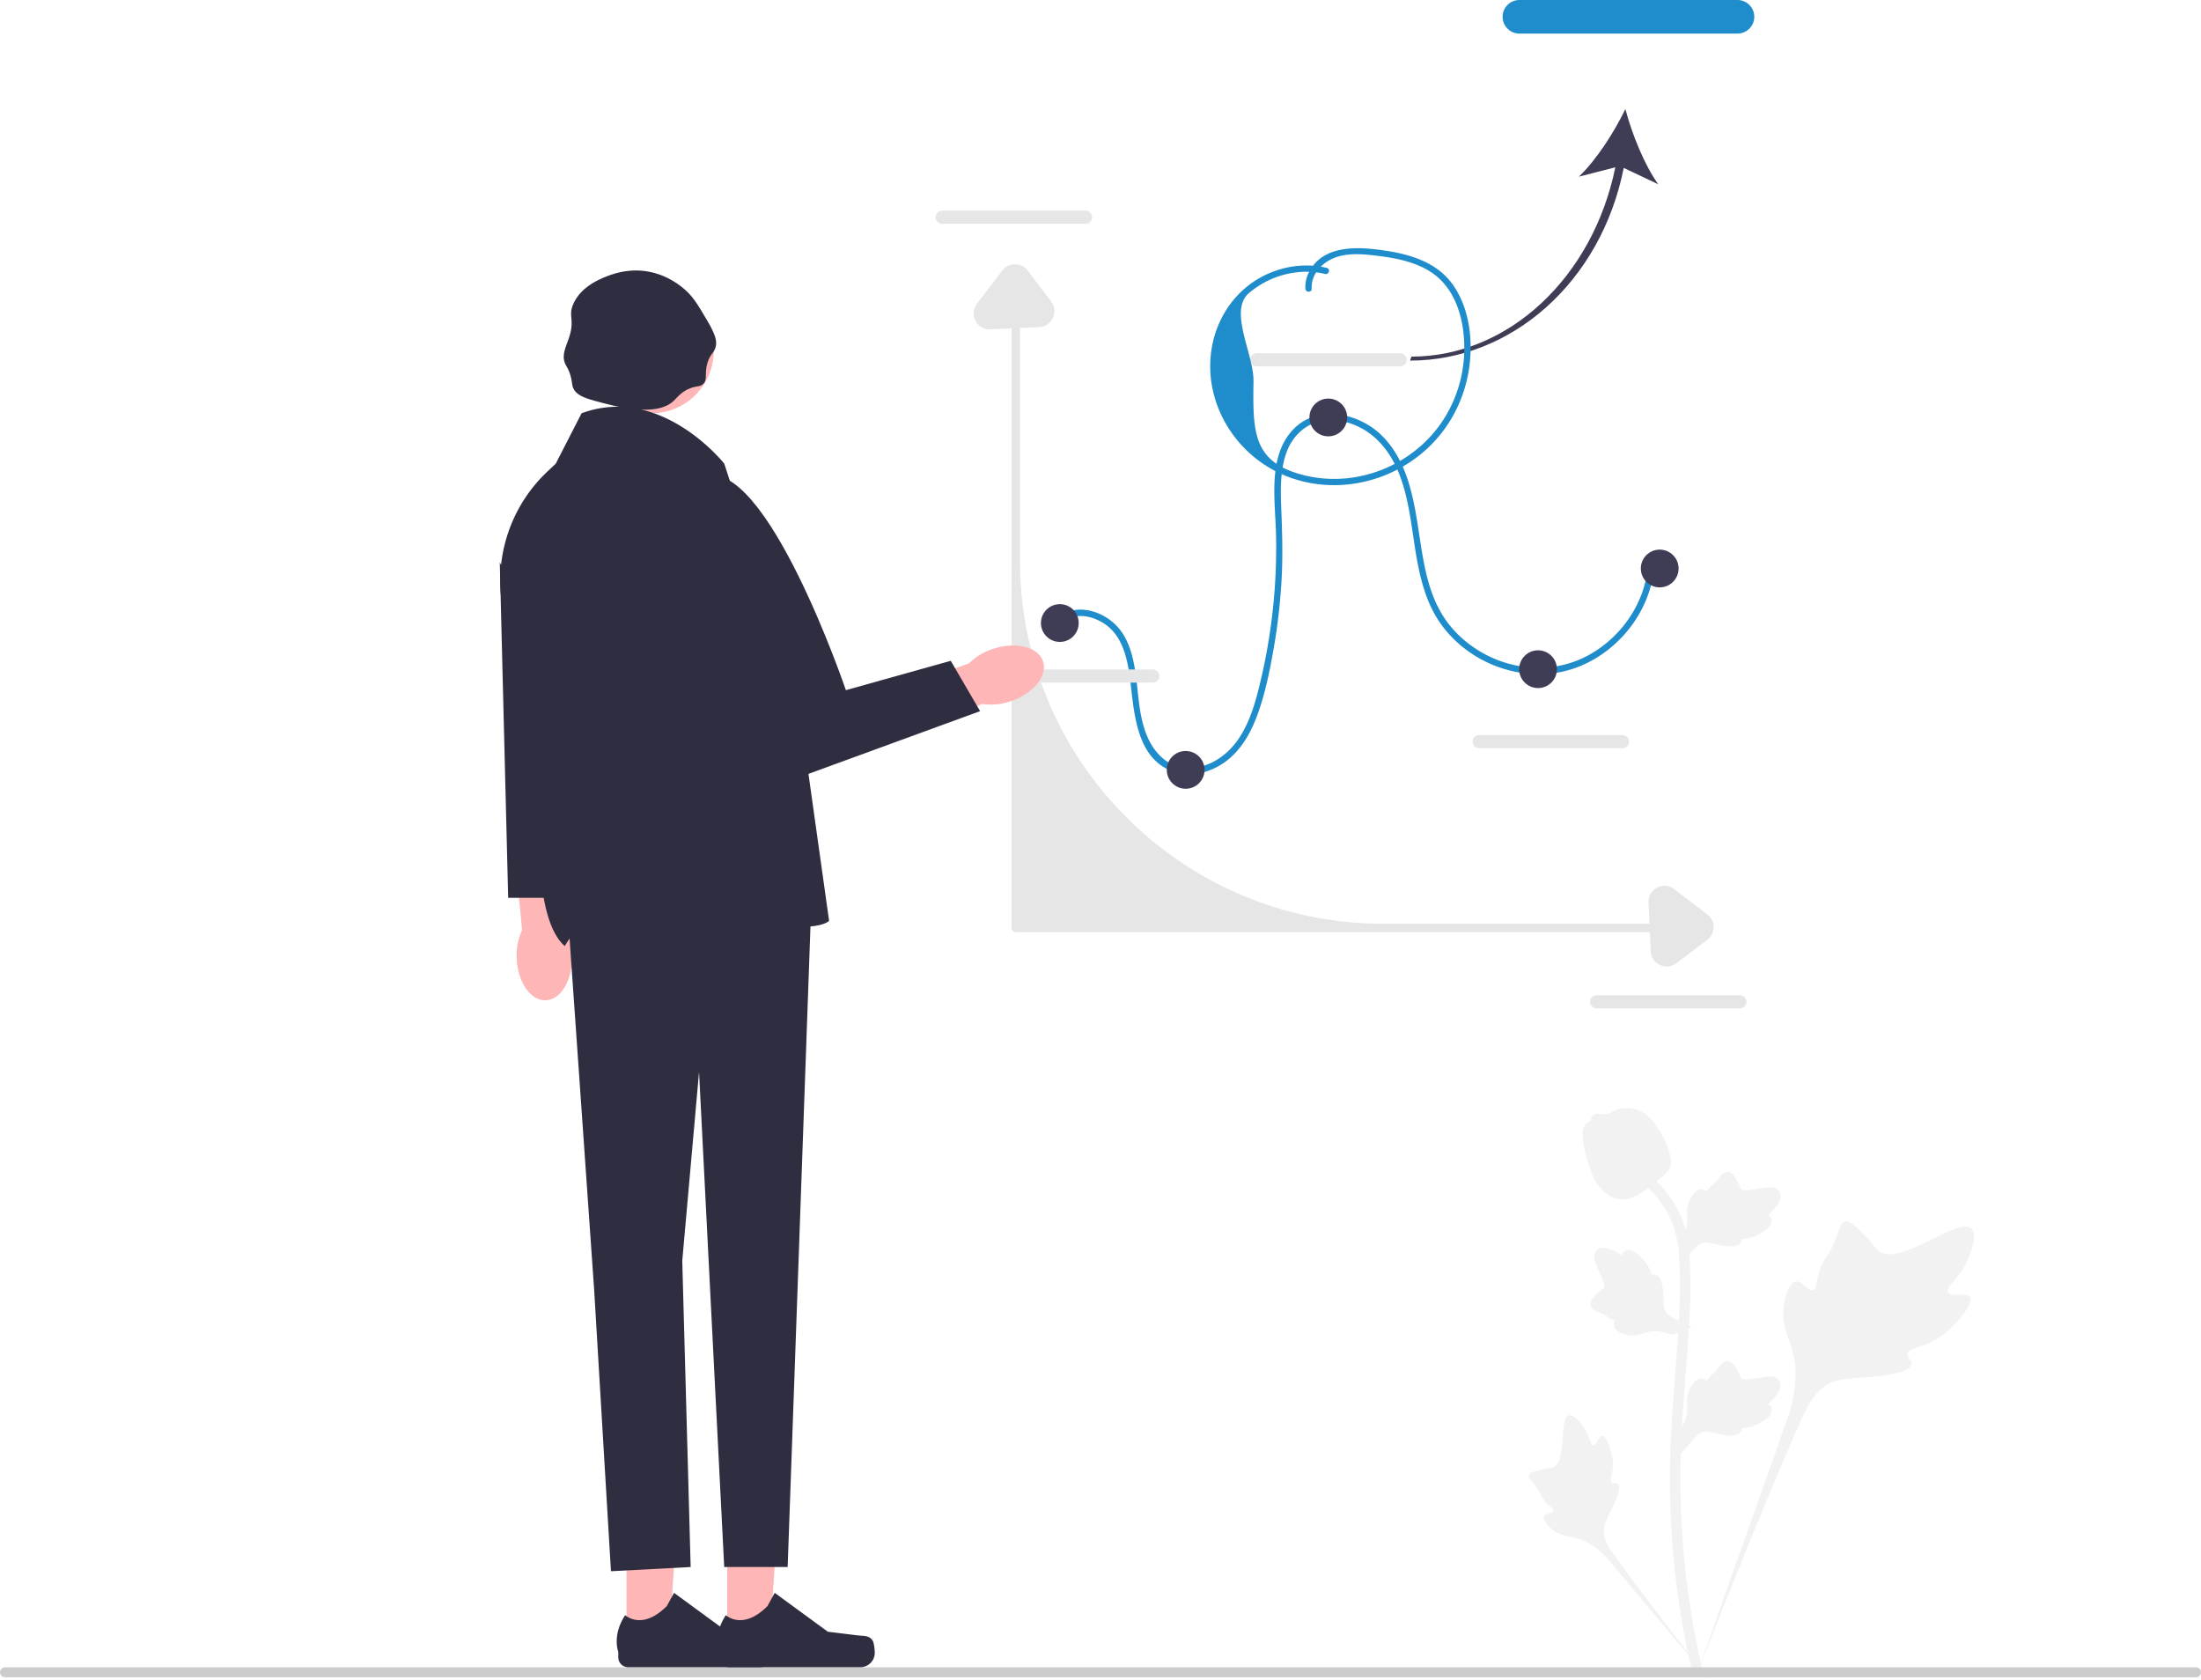 <svg xmlns="http://www.w3.org/2000/svg" width="524.67" height="400.491"><path d="M252.766 148.861c2.87-3.161 7.609-2.237 10.762-.006 4.059 2.871 5.22 8.115 5.818 12.764 1.014 7.869 1.314 18.993 10.237 22.282 4.123 1.52 8.842.265 12.325-2.203 3.803-2.696 6.176-6.842 7.765-11.14 1.924-5.204 3.038-10.77 3.982-16.223a140.17 140.17 0 0 0 1.882-16.865c.278-5.53.097-11.024-.123-16.55-.171-4.315-.237-8.845 1.22-12.971 1.473-4.167 4.895-7.337 9.395-7.755 4.368-.406 8.867 1.436 12.027 4.41 7.583 7.132 7.94 18.777 9.635 28.34.89 5.026 2.192 10.11 4.92 14.482 2.245 3.596 5.363 6.61 8.956 8.846 7.245 4.511 16.478 5.827 24.518 2.728 7.85-3.025 14.168-9.639 16.902-17.589.676-1.963 1.093-3.991 1.304-6.054.099-.96-1.402-.953-1.5 0-.899 8.769-6.528 16.711-14.242 20.87-7.937 4.28-17.549 3.737-25.304-.7-3.812-2.181-7.129-5.258-9.433-9.01-2.795-4.55-3.991-9.853-4.862-15.06-1.572-9.406-2.285-20.204-9.334-27.425-5.467-5.6-15.526-7.848-21.401-1.61-6.05 6.423-4.236 16.77-4.043 24.744a137.687 137.687 0 0 1-3.59 34.755c-1.162 4.95-2.498 10.055-5.414 14.3-2.664 3.879-7.02 6.886-11.869 6.838-4.836-.048-8.234-3.602-9.95-7.84-1.812-4.47-1.93-9.299-2.557-14.018-.576-4.332-1.624-9.126-4.873-12.297-2.526-2.465-6.274-4.052-9.83-3.485a7.457 7.457 0 0 0-4.384 2.381c-.648.714.41 1.778 1.06 1.061Z" fill="#1f8ccc"/><g fill="#f2f2f2"><path d="M469.54 309.225c-.844-1.423-4.497.101-5.168-1.191-.67-1.287 2.724-3.249 4.663-7.73.35-.808 2.553-5.9.922-7.471-3.092-2.979-17.24 9.312-22.19 5.29-1.088-.883-1.847-2.645-5.135-5.506-1.308-1.138-2.1-1.652-2.865-1.46-1.087.27-1.173 1.725-2.338 4.583-1.747 4.288-2.78 4.029-3.798 7.45-.755 2.538-.583 4.015-1.472 4.302-1.258.407-2.416-2.286-4.01-2.045-1.628.246-2.612 3.382-2.923 5.73-.583 4.406 1.035 7.314 1.932 10.37.975 3.323 1.553 8.376-.697 15.528l-22.278 62.767c4.919-12.88 19.159-48.186 25.143-61.306 1.727-3.787 3.634-7.629 7.55-9.145 3.771-1.46 8.95-.588 15.55-2.179.772-.185 2.911-.73 3.18-1.988.223-1.04-1.035-1.621-.842-2.596.26-1.307 2.734-1.323 5.776-2.83 2.144-1.064 3.48-2.328 4.629-3.416.346-.328 5.495-5.262 4.371-7.157Z"/><path d="M381.895 342.268c-.943.004-1.248 2.236-2.076 2.193-.825-.043-.809-2.275-2.448-4.52-.296-.404-2.16-2.955-3.402-2.607-2.353.658-.403 11.148-3.806 12.417-.746.279-1.83.143-4.183.932-.937.313-1.417.553-1.544.984-.18.612.508 1.074 1.575 2.47 1.6 2.095 1.175 2.527 2.56 4.014 1.029 1.103 1.803 1.444 1.688 1.964-.164.735-1.82.526-2.161 1.378-.35.87.906 2.258 1.969 3.088 1.994 1.557 3.888 1.602 5.647 2.044 1.912.48 4.559 1.654 7.42 4.822l24.378 29.044c-4.902-6.13-18.121-23.306-22.834-30.028-1.36-1.941-2.696-3.986-2.31-6.345.371-2.272 2.293-4.562 3.417-8.26.132-.433.482-1.64-.058-2.135-.447-.41-1.095.04-1.517-.336-.567-.504.14-1.723.277-3.651.097-1.36-.139-2.38-.34-3.258-.062-.264-.998-4.215-2.252-4.21ZM400.694 346.488l-.567-5.068.26-.384c1.2-1.777 1.811-3.512 1.819-5.159 0-.262-.011-.524-.024-.79-.049-1.058-.11-2.372.575-3.904.385-.854 1.464-2.831 3.086-2.586.437.06.768.261 1.018.496l.115-.18c.506-.772.906-1.102 1.291-1.42.296-.245.602-.497 1.082-1.094.21-.262.374-.492.513-.685.42-.585.968-1.283 1.934-1.27 1.033.049 1.574.903 1.932 1.468.64 1.008.93 1.735 1.122 2.217.07.176.15.375.19.436.333.49 3.038.032 4.057-.135 2.29-.382 4.27-.712 5.087.732.585 1.033.15 2.398-1.33 4.167-.461.551-.952.97-1.388 1.297.361.216.684.546.815 1.065.309 1.229-.747 2.46-3.137 3.664-.593.3-1.393.702-2.512.895a9.867 9.867 0 0 1-1.408.125c-.009.235-.064.49-.207.751-.42.771-1.294 1.138-2.61 1.05-1.449-.076-2.642-.352-3.694-.595-.92-.21-1.71-.389-2.332-.347-1.153.093-2.041 1.016-3.084 2.212l-2.603 3.042ZM403.328 316.312l-4.758 1.835-.438-.154c-2.023-.71-3.856-.862-5.451-.451-.254.065-.504.143-.759.223-1.01.315-2.266.708-3.921.434-.924-.155-3.11-.698-3.285-2.33a1.838 1.838 0 0 1 .222-1.11l-.204-.065c-.874-.294-1.295-.597-1.7-.889-.313-.224-.634-.456-1.333-.769-.307-.137-.571-.237-.793-.322-.672-.257-1.486-.61-1.72-1.549-.214-1.011.475-1.751.93-2.241a12.216 12.216 0 0 1 1.861-1.648c.153-.112.324-.24.373-.294.39-.446-.74-2.947-1.16-3.89-.95-2.118-1.771-3.95-.582-5.106.851-.828 2.282-.754 4.37.23.649.306 1.178.674 1.606 1.012.117-.403.354-.8.823-1.058 1.11-.61 2.568.1 4.34 2.106.44.497 1.032 1.168 1.503 2.202.221.487.363.941.478 1.33.23-.05.49-.062.779.01.852.21 1.429.963 1.677 2.259.295 1.42.33 2.644.362 3.724.03.942.058 1.753.256 2.344.382 1.091 1.5 1.716 2.922 2.421l3.602 1.746ZM400.694 301.381l-.567-5.068.26-.384c1.2-1.777 1.811-3.512 1.819-5.159 0-.262-.011-.524-.024-.79-.049-1.058-.11-2.372.575-3.904.385-.854 1.464-2.831 3.086-2.586.437.06.768.261 1.018.496l.115-.18c.506-.772.906-1.102 1.291-1.42.296-.245.602-.497 1.082-1.094.21-.262.374-.492.513-.685.42-.585.968-1.283 1.934-1.27 1.033.049 1.574.903 1.932 1.468.64 1.008.93 1.735 1.122 2.217.07.176.15.375.19.436.333.49 3.038.032 4.057-.135 2.29-.382 4.27-.712 5.087.732.585 1.033.15 2.398-1.33 4.168-.461.55-.952.969-1.388 1.297.361.215.684.545.815 1.064.309 1.229-.747 2.46-3.137 3.664-.593.3-1.393.702-2.512.895a9.867 9.867 0 0 1-1.408.125c-.009.235-.064.49-.207.751-.42.771-1.294 1.138-2.61 1.05-1.449-.076-2.642-.352-3.694-.594-.92-.21-1.71-.39-2.332-.348-1.153.093-2.041 1.016-3.084 2.212l-2.603 3.042Z"/><path d="m405.88 399.759-1.062-.666-.257-1.226.257 1.226-1.238.142c-.02-.115-.087-.38-.189-.793-.554-2.266-2.244-9.162-3.653-20.023a204.149 204.149 0 0 1-1.656-23.17c-.115-7.806.255-13.716.55-18.466.225-3.583.496-6.995.763-10.318.71-8.878 1.379-17.265.881-26.55-.11-2.072-.341-6.387-2.862-10.978-1.462-2.662-3.476-5.026-5.987-7.023l1.561-1.963c2.772 2.207 5 4.826 6.624 7.782 2.794 5.09 3.046 9.791 3.167 12.05.507 9.449-.17 17.916-.887 26.88-.264 3.311-.536 6.708-.758 10.276-.294 4.706-.66 10.565-.546 18.271.113 7.701.663 15.4 1.633 22.886 1.393 10.724 3.058 17.517 3.605 19.75.291 1.191.353 1.44.054 1.913Z"/><path d="M386.831 285.895c-.103 0-.207-.002-.312-.01-2.134-.115-4.11-1.392-5.874-3.795-.828-1.13-1.251-2.42-2.095-4.992-.131-.397-.768-2.408-1.154-5.176-.253-1.809-.222-2.565.137-3.233.398-.744 1.041-1.263 1.766-1.613a1.416 1.416 0 0 1 .097-.739c.427-1.045 1.563-.908 2.177-.842.311.04.699.09 1.117.069.659-.032 1.012-.228 1.548-.521.513-.282 1.15-.632 2.096-.825 1.865-.39 3.428.14 3.943.313 2.71.903 4.046 3.01 5.593 5.45.308.49 1.367 2.271 2.065 4.713.504 1.762.433 2.545.282 3.128-.309 1.197-1.037 1.882-2.886 3.394-1.93 1.584-2.9 2.376-3.732 2.859-1.937 1.118-3.153 1.82-4.768 1.82Z"/></g><path d="M333.81 87.335h-34.22c-.863 0-1.565-.702-1.565-1.564s.702-1.565 1.565-1.565h34.22a1.566 1.566 0 0 1 0 3.13ZM386.81 178.335h-34.22c-.863 0-1.565-.702-1.565-1.564s.702-1.565 1.565-1.565h34.22a1.566 1.566 0 0 1 0 3.13ZM414.81 240.335h-34.22c-.863 0-1.565-.702-1.565-1.564s.702-1.565 1.565-1.565h34.22a1.566 1.566 0 0 1 0 3.13ZM258.81 53.335h-34.22c-.863 0-1.565-.702-1.565-1.564s.702-1.565 1.565-1.565h34.22a1.566 1.566 0 0 1 0 3.13Z" fill="#e6e6e6"/><path d="M0 398.594c0 .66.53 1.19 1.19 1.19h522.29c.66 0 1.19-.53 1.19-1.19 0-.66-.53-1.19-1.19-1.19H1.19c-.66 0-1.19.53-1.19 1.19Z" fill="#ccc"/><path d="M397.248 222.18h-155.1a1 1 0 0 1-1-1v-148a1 1 0 1 1 2 0v60.388c0 47.834 38.777 86.612 86.612 86.612h67.488a1 1 0 1 1 0 2Z" fill="#e6e6e6"/><path d="M274.81 162.7h-34.22a1.566 1.566 0 0 1 0-3.13h34.22c.863 0 1.565.702 1.565 1.564s-.702 1.565-1.565 1.565Z" fill="#e6e6e6"/><path d="M240.88 167.152c5.427-1.793 8.901-6.046 7.76-9.5s-6.465-4.8-11.894-3.006a14.304 14.304 0 0 0-5.781 3.496l-22.9 7.884 3.93 10.667 22.157-8.905c2.261.328 4.568.11 6.728-.636ZM123.167 228.289c.185 5.712 3.283 10.247 6.918 10.129s6.432-4.845 6.246-10.56a14.304 14.304 0 0 0-1.719-6.533l-1.09-24.194-11.343.754 2.28 23.77a14.305 14.305 0 0 0-1.292 6.634ZM149.353 391.311h10.125L162.072 352l-12.72.26.001 39.051z" fill="#ffb6b6"/><path d="M184.041 391.082c.315.53.482 2.244.482 2.862a3.436 3.436 0 0 1-3.437 3.436h-31.354a2.344 2.344 0 0 1-2.344-2.344v-1.306s-1.551-3.923 1.642-8.759c0 0 3.97 3.787 9.9-2.144l1.749-3.168 12.66 9.258 7.016.864c1.535.189 2.896-.03 3.686 1.3Z" fill="#2f2e41"/><path fill="#ffb6b6" d="M173.353 391.311h10.125L186.072 352l-12.72.26.001 39.051z"/><path d="M208.041 391.082c.315.53.482 2.244.482 2.862a3.436 3.436 0 0 1-3.437 3.436h-31.354a2.344 2.344 0 0 1-2.344-2.344v-1.306s-1.551-3.923 1.642-8.759c0 0 3.97 3.787 9.9-2.144l1.749-3.168 12.66 9.258 7.016.864c1.535.189 2.896-.03 3.686 1.3Z" fill="#2f2e41"/><circle cx="155.245" cy="83.622" r="14.893" fill="#ffb6b6"/><path fill="#2f2e41" d="m134.638 207.5 7 100 4 67 19-1-2-73 4-45 6 118h15.122l5.878-165-32.5-4.5-26.5 3.5zM160.638 95.5c-4.236 4.078-14.025 1.374-19 0-2.738-.756-4.39-1.536-5-3-.423-1.018-.183-1.983-1-4-.478-1.181-.73-1.27-1-2-.75-2.036.292-3.85 1-6 1.478-4.485-.286-4.989 1-8 1.934-4.527 7.196-6.369 9-7 3.368-1.179 6.177-1.054 7-1 5.276.347 8.803 3.054 10 4 2.428 1.917 3.619 3.945 6 8 2.073 3.529 2.224 4.883 2 6-.34 1.702-1.322 1.708-2 4-.77 2.602.106 3.91-1 5-.747.737-1.442.43-3 1-2.144.784-3.202 2.232-4 3Z"/><path d="M172.638 110.5s-15-19-34-12l-6.153 12-2.056 1.946a35.783 35.783 0 0 0-10.71 31.792l8.92 54.262s-1 21 6 27c0 0 10-19 34-10s29 4 29 4l-8-57-17-52Z" fill="#2f2e41"/><path d="m167.638 113.5-5 11 19 64 52-19-7-12-25 7s-19-56-34-51ZM132.138 214h-11l-2-80 13 27v53z" fill="#2f2e41"/><circle cx="252.638" cy="148.5" r="4.5" fill="#3f3d56"/><circle cx="282.638" cy="183.5" r="4.5" fill="#3f3d56"/><circle cx="316.638" cy="99.5" r="4.5" fill="#3f3d56"/><circle cx="366.638" cy="159.5" r="4.5" fill="#3f3d56"/><circle cx="395.638" cy="135.5" r="4.5" fill="#3f3d56"/><path d="m387.065 40.024 8.23 3.899c-3.375-4.711-6.284-12.069-7.841-17.923-2.637 5.453-6.887 12.126-11.094 16.112l8.698-2.238C379.698 66.142 359.54 85 336.454 85l-.327.949c24.113 0 45.466-18.597 50.938-45.925Z" fill="#3f3d56"/><path d="M362.186 0h52c2.206 0 4 1.794 4 4s-1.794 4-4 4h-52c-2.206 0-4-1.794-4-4s1.794-4 4-4Z" fill="#1f8ccc"/><path d="M397.316 230.364a3.828 3.828 0 0 1-1.628-.369 3.745 3.745 0 0 1-2.182-3.265l-.539-11.626a3.765 3.765 0 0 1 2.034-3.543 3.768 3.768 0 0 1 4.072.347l7.918 6.056a3.77 3.77 0 0 1 1.492 3.03 3.771 3.771 0 0 1-1.51 3.023l-7.38 5.57a3.768 3.768 0 0 1-2.277.777ZM251.345 74.15c0 .547-.122 1.1-.37 1.628a3.745 3.745 0 0 1-3.264 2.181l-11.626.54a3.765 3.765 0 0 1-3.544-2.035 3.768 3.768 0 0 1 .348-4.071l6.055-7.918a3.77 3.77 0 0 1 3.03-1.492c1.2.003 2.3.554 3.023 1.51l5.571 7.38c.514.68.777 1.473.777 2.276Z" fill="#e6e6e6"/><path d="M316.269 63.853c-5.92-1.418-12.246-.135-17.306 3.208-5.307 3.506-8.82 9.12-10.01 15.338-2.453 12.83 5.043 25.647 16.89 30.754 12.454 5.368 27.27 1.766 36.315-8.197 4.482-4.938 7.284-11.186 8.128-17.792.83-6.509-.117-14.018-4.058-19.45-3.91-5.388-10.419-7.196-16.705-8.079-6.1-.857-14.192-1.229-17.49 5.227a7.711 7.711 0 0 0-.855 3.938c.049.961 1.549.967 1.5 0-.152-3.018 1.86-5.54 4.44-6.897 2.99-1.573 6.596-1.44 9.856-1.09 5.886.634 12.57 1.762 16.814 6.283 4.228 4.503 5.496 11.366 5.233 17.344-.274 6.24-2.423 12.38-6.19 17.371-7.434 9.847-20.44 14.532-32.405 11.351-11.659-3.1-11.811-10.018-11.619-22.27.103-6.537-6.071-16.826-1.03-21.086 4.936-4.17 11.776-6.02 18.093-4.507.938.225 1.339-1.221.399-1.446Z" fill="#1f8ccc"/></svg>